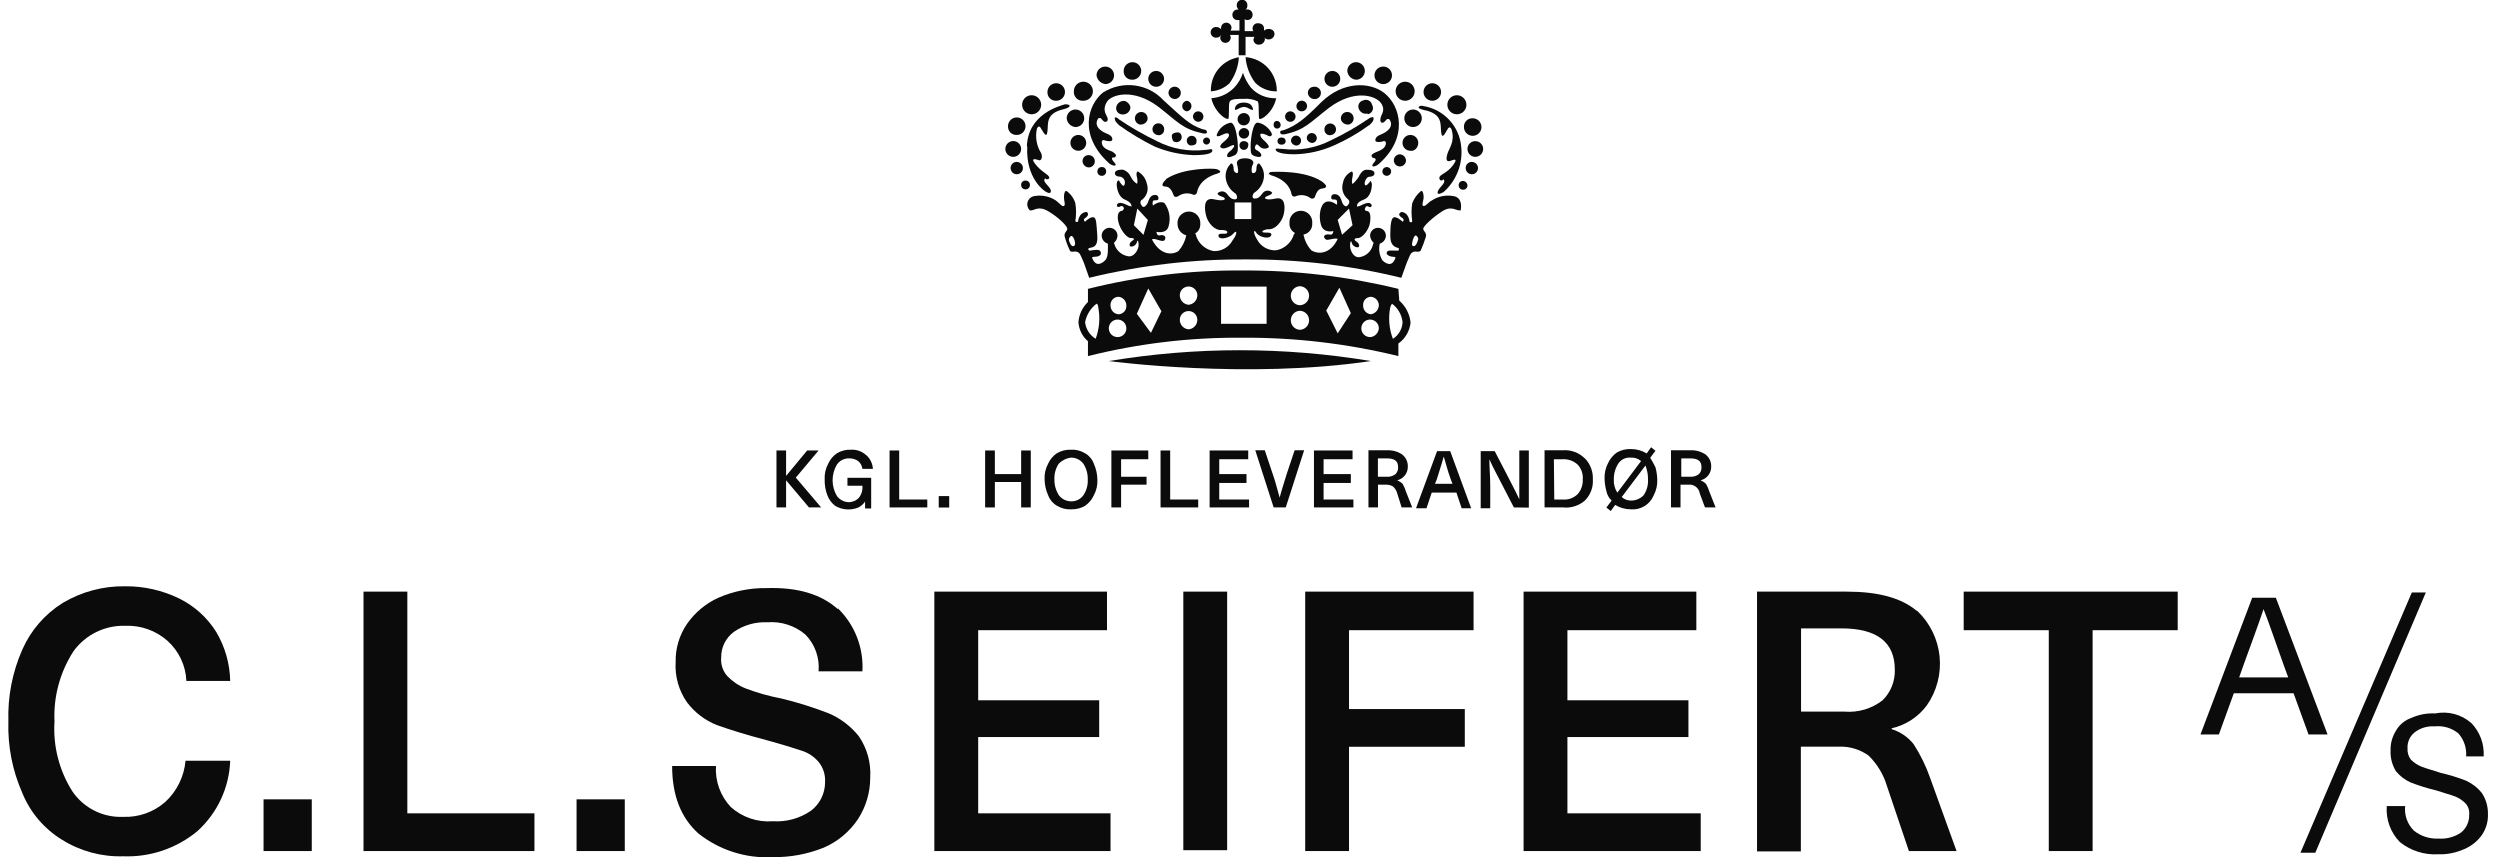 <svg width="245" height="84" viewBox="0 0 245 84" fill="none" xmlns="http://www.w3.org/2000/svg">
<g clip-path="url(#clip0_4_63215)">
<path d="M17.574 58.66C19.059 59.392 20.31 60.523 21.187 61.927C22.053 63.383 22.526 65.039 22.56 66.733H18.265C18.234 65.984 18.053 65.248 17.732 64.57C17.411 63.892 16.957 63.285 16.397 62.785C15.263 61.789 13.788 61.267 12.279 61.329C11.295 61.297 10.319 61.507 9.435 61.94C8.551 62.373 7.787 63.016 7.209 63.812C5.883 65.854 5.23 68.259 5.341 70.691C5.184 73.108 5.799 75.514 7.097 77.56C7.646 78.364 8.391 79.015 9.262 79.451C10.133 79.888 11.101 80.094 12.074 80.052C13.587 80.111 15.064 79.586 16.201 78.587C17.339 77.535 18.045 76.098 18.181 74.555H22.56C22.512 75.853 22.205 77.13 21.659 78.309C21.112 79.488 20.336 80.547 19.376 81.424C17.335 83.131 14.733 84.019 12.074 83.916C9.951 83.981 7.858 83.413 6.06 82.283C4.32 81.214 2.965 79.619 2.194 77.728C1.214 75.515 0.745 73.11 0.822 70.691C0.744 68.269 1.214 65.86 2.194 63.644C3.025 61.765 4.401 60.178 6.144 59.089C7.989 57.989 10.103 57.423 12.251 57.456C14.095 57.437 15.918 57.849 17.574 58.66Z" fill="#0A0B0A"/>
<path d="M30.553 78.335H25.828V83.403H30.553V78.335Z" fill="#0A0B0A"/>
<path d="M52.376 79.707V83.403H35.624V57.979H39.919V79.707H52.376Z" fill="#0A0B0A"/>
<path d="M61.228 78.335H56.503V83.403H61.228V78.335Z" fill="#0A0B0A"/>
<path d="M82.107 59.612C82.928 60.41 83.568 61.374 83.983 62.44C84.399 63.506 84.581 64.648 84.516 65.791H80.221C80.278 65.133 80.192 64.471 79.97 63.849C79.748 63.227 79.394 62.661 78.932 62.188C77.895 61.309 76.552 60.876 75.197 60.984C74.035 60.929 72.887 61.257 71.929 61.917C71.538 62.202 71.221 62.576 71.003 63.008C70.785 63.439 70.674 63.917 70.678 64.4C70.643 64.736 70.679 65.076 70.783 65.398C70.888 65.719 71.058 66.015 71.285 66.267C71.792 66.793 72.406 67.204 73.087 67.471C74.217 67.899 75.382 68.227 76.57 68.451C78.157 68.834 79.717 69.324 81.239 69.916C82.381 70.409 83.385 71.175 84.162 72.147C84.976 73.331 85.371 74.754 85.282 76.188C85.287 77.635 84.872 79.052 84.087 80.267C83.263 81.503 82.099 82.476 80.734 83.067C79.15 83.704 77.456 84.021 75.748 84C73.113 84.144 70.516 83.321 68.446 81.685C66.728 80.136 65.869 77.952 65.869 75.068H70.164C70.117 75.805 70.224 76.543 70.476 77.237C70.728 77.931 71.121 78.565 71.63 79.1C72.188 79.596 72.84 79.975 73.548 80.212C74.255 80.449 75.004 80.541 75.748 80.481C77.075 80.568 78.391 80.203 79.483 79.445C79.913 79.117 80.261 78.693 80.5 78.207C80.738 77.721 80.86 77.186 80.856 76.645C80.899 75.93 80.673 75.224 80.221 74.667C79.77 74.134 79.173 73.744 78.503 73.547C77.728 73.295 76.635 72.949 75.067 72.52C73.087 72.007 71.453 71.484 70.248 71.055C69.087 70.594 68.076 69.822 67.325 68.824C66.518 67.672 66.126 66.28 66.214 64.876C66.186 63.546 66.574 62.241 67.325 61.143C68.106 60.019 69.178 59.129 70.426 58.567C71.917 57.926 73.527 57.608 75.15 57.633C78.157 57.54 80.476 58.228 82.107 59.696" fill="#0A0B0A"/>
<path d="M95.862 61.759V68.628H107.721V72.231H95.862V79.707H108.832V83.403H91.566V57.979H108.486V61.759H95.862Z" fill="#0A0B0A"/>
<path d="M120.261 57.979H115.966V83.319H120.261V57.979Z" fill="#0A0B0A"/>
<path d="M132.204 61.759V69.487H143.55V73.183H132.204V83.403H127.909V57.979H144.409V61.759H132.204Z" fill="#0A0B0A"/>
<path d="M153.607 61.759V68.628H165.466V72.231H153.607V79.707H166.67V83.403H149.311V57.979H166.241V61.759H153.607Z" fill="#0A0B0A"/>
<path d="M176.55 69.739H180.761C182.101 69.849 183.434 69.453 184.496 68.628C184.892 68.237 185.203 67.768 185.408 67.251C185.614 66.733 185.71 66.179 185.691 65.623C185.691 62.953 183.973 61.581 180.453 61.581H176.503V69.739H176.55ZM187.886 59.864C189.13 61.041 189.908 62.626 190.08 64.329C190.251 66.032 189.804 67.74 188.819 69.141C187.976 70.27 186.758 71.061 185.383 71.372V71.456C186.23 71.718 186.979 72.228 187.531 72.921C188.209 73.968 188.757 75.094 189.165 76.272L191.742 83.403H187.073L184.926 77.047C184.59 75.906 183.966 74.871 183.114 74.041C182.272 73.439 181.254 73.134 180.219 73.173H176.484V83.44H172.189V57.979H180.948C184.048 57.979 186.279 58.576 187.82 59.845" fill="#0A0B0A"/>
<path d="M205.076 61.759V83.403H200.781V61.759H192.442V57.979H213.415V61.759H205.076Z" fill="#0A0B0A"/>
<path d="M223.808 65.193C223.033 63.047 222.435 61.236 221.828 59.696C221.315 61.236 220.633 63.047 219.858 65.193L219.438 66.388H224.247L223.808 65.193ZM218.915 67.937L217.449 71.979H215.647L220.717 58.576H223.033L228.103 71.979H226.236L224.77 67.937H218.915Z" fill="#0A0B0A"/>
<path d="M236.358 58.063H237.731L226.899 83.571H225.442L236.358 58.063Z" fill="#0A0B0A"/>
<path d="M242.194 70.859C242.61 71.291 242.931 71.804 243.139 72.366C243.346 72.928 243.434 73.527 243.399 74.125H241.681C241.711 73.717 241.659 73.306 241.528 72.918C241.396 72.53 241.188 72.172 240.915 71.867C240.593 71.606 240.223 71.411 239.825 71.294C239.428 71.177 239.011 71.14 238.599 71.185C237.888 71.131 237.182 71.344 236.619 71.783C236.392 71.969 236.211 72.206 236.093 72.476C235.974 72.745 235.921 73.038 235.938 73.332C235.907 73.734 236.027 74.133 236.274 74.452C236.571 74.745 236.924 74.977 237.31 75.133C237.74 75.311 238.431 75.479 239.178 75.74C240.027 75.932 240.861 76.188 241.671 76.505C242.275 76.78 242.806 77.192 243.221 77.709C243.623 78.321 243.831 79.04 243.819 79.772C243.847 80.506 243.637 81.229 243.221 81.835C242.789 82.444 242.193 82.92 241.503 83.207C240.695 83.575 239.813 83.751 238.926 83.72C237.576 83.795 236.246 83.37 235.191 82.525C234.737 82.063 234.388 81.509 234.166 80.9C233.944 80.292 233.854 79.643 233.902 78.997H235.704C235.658 79.437 235.712 79.882 235.86 80.299C236.009 80.716 236.249 81.094 236.563 81.405C237.244 81.95 238.102 82.226 238.973 82.18C239.764 82.241 240.553 82.026 241.204 81.573C241.455 81.364 241.654 81.101 241.789 80.803C241.923 80.506 241.988 80.182 241.979 79.856C242.003 79.657 241.984 79.455 241.925 79.264C241.865 79.073 241.766 78.896 241.634 78.745C241.345 78.444 240.995 78.209 240.607 78.055C240.177 77.887 239.486 77.709 238.739 77.457C237.892 77.255 237.059 76.997 236.246 76.683C235.679 76.428 235.18 76.045 234.789 75.563C234.417 74.941 234.238 74.223 234.276 73.5C234.265 72.841 234.443 72.194 234.789 71.633C235.128 71.027 235.681 70.568 236.339 70.345C237.066 70.021 237.86 69.874 238.655 69.916C239.274 69.791 239.914 69.811 240.524 69.972C241.135 70.134 241.7 70.434 242.175 70.849" fill="#0A0B0A"/>
<path d="M138.825 23.875C138.647 24.22 138.479 24.136 138.395 24.052C138.311 23.968 138.563 22.848 138.825 23.119C139.086 23.389 138.993 23.464 138.825 23.893V23.875ZM111.12 22.073L111.456 20.44L112.492 21.56L112.063 23.016L111.12 22.073ZM120.999 19.843H122.633V21.467H120.999V19.843ZM132.204 20.44L132.55 22.073L131.523 23.007L131.093 21.551L132.204 20.44ZM105.312 24.052C105.228 24.136 105.059 24.22 104.882 23.875C104.705 23.529 104.714 23.361 104.882 23.193C105.143 22.848 105.489 23.875 105.312 24.052ZM142.523 19.236C142.141 19.152 141.746 19.146 141.362 19.22C140.979 19.294 140.614 19.445 140.291 19.665C139.945 19.843 139.768 20.188 139.516 20.188C139.264 20.188 139.516 19.665 139.516 19.329C139.516 18.993 139.422 18.639 139.254 18.723C138.868 19.043 138.572 19.457 138.395 19.927C138.309 20.496 138.309 21.075 138.395 21.644C138.395 21.905 138.134 21.728 138.134 21.728C138.117 21.438 137.998 21.164 137.798 20.953C137.536 20.785 137.368 20.701 137.191 20.869C137.013 21.037 137.191 21.215 137.452 21.383C137.483 21.399 137.51 21.424 137.528 21.455C137.546 21.485 137.556 21.52 137.556 21.555C137.556 21.591 137.546 21.625 137.528 21.656C137.51 21.686 137.483 21.711 137.452 21.728C137.275 21.56 136.845 21.215 136.593 21.299C136.341 21.383 136.248 21.989 136.248 23.1C136.248 24.211 136.845 24.22 137.023 24.304C137.2 24.388 137.023 24.565 137.023 24.565C136.332 24.565 135.986 24.481 135.902 24.733C135.818 24.985 136.248 25.163 136.509 25.163C136.771 25.163 136.761 25.256 136.761 25.256C136.416 26.283 135.734 25.769 135.473 25.508C135.178 25.017 135.087 24.431 135.22 23.875C135.389 23.825 135.538 23.724 135.645 23.584C135.753 23.445 135.813 23.276 135.818 23.1C135.818 22.895 135.736 22.698 135.591 22.552C135.446 22.407 135.249 22.325 135.043 22.325C134.837 22.325 134.64 22.407 134.495 22.552C134.35 22.698 134.268 22.895 134.268 23.1C134.293 23.365 134.417 23.611 134.614 23.791C134.614 23.875 134.529 23.959 134.529 24.052C134.449 24.348 134.285 24.614 134.056 24.818C133.827 25.021 133.544 25.154 133.241 25.2C132.634 25.293 132.307 24.519 132.307 24.089C132.307 23.66 132.4 23.483 132.485 23.828C132.569 24.173 133.082 24.341 133.175 24.173C133.269 24.005 133.082 23.744 132.914 23.66C132.746 23.576 132.597 23.333 133.063 23.333C133.53 23.333 134.184 22.475 134.268 21.784C134.352 21.093 134.268 20.673 133.923 20.673C133.754 20.673 133.754 20.496 133.754 20.496C133.754 20.496 133.838 20.067 134.1 20.244C134.361 20.421 134.529 20.16 134.352 19.983C134.175 19.805 133.838 19.899 133.493 20.067C133.337 20.162 133.161 20.223 132.979 20.244C132.979 20.067 132.979 19.815 133.67 19.553C134.361 19.292 134.445 18.349 134.445 18.097C134.445 17.845 134.268 17.668 134.268 17.752C134.268 17.836 133.838 18.349 133.754 18.097C133.67 17.845 133.923 17.323 134.184 17.323C134.445 17.323 134.698 17.239 134.698 16.977C134.698 16.716 134.352 16.632 133.923 16.632C133.493 16.632 133.241 17.145 133.157 17.323C133.073 17.5 132.634 18.013 132.55 18.013C132.466 18.013 132.466 17.668 132.55 17.323C132.634 16.977 132.55 16.809 132.466 16.809C132.243 16.91 132.048 17.065 131.899 17.258C131.749 17.452 131.649 17.679 131.607 17.92C131.523 18.192 131.519 18.483 131.595 18.757C131.671 19.032 131.824 19.279 132.036 19.469C132.382 19.731 132.204 19.983 132.036 20.16C131.868 20.337 131.607 20.067 131.523 19.815C131.439 19.563 131.345 19.124 130.916 19.04C130.486 18.956 130.402 19.301 130.486 19.469C130.57 19.637 130.916 19.469 131 19.637C131.051 19.776 131.051 19.928 131 20.067C131 20.067 130.402 19.553 129.889 19.815C129.375 20.076 129.198 21.187 129.459 22.045C129.721 22.904 130.664 22.643 130.664 22.643C130.664 22.643 130.664 23.072 130.318 22.988C129.973 22.904 129.627 23.072 129.805 23.333C129.982 23.595 130.141 23.501 130.57 23.417C131 23.333 131.093 23.417 131.093 23.417C130.402 24.883 129.226 24.967 128.516 24.537C128.121 24.101 127.853 23.566 127.741 22.988C127.996 22.942 128.226 22.803 128.385 22.598C128.544 22.393 128.62 22.136 128.6 21.877C128.614 21.722 128.596 21.566 128.546 21.418C128.497 21.271 128.417 21.135 128.312 21.02C128.207 20.905 128.079 20.813 127.936 20.75C127.794 20.688 127.64 20.655 127.484 20.655C127.328 20.655 127.174 20.688 127.032 20.75C126.889 20.813 126.761 20.905 126.656 21.02C126.551 21.135 126.472 21.271 126.422 21.418C126.372 21.566 126.354 21.722 126.368 21.877C126.355 22.066 126.396 22.254 126.487 22.42C126.578 22.585 126.715 22.721 126.882 22.811C126.882 22.895 126.882 22.895 126.798 22.979C126.68 23.37 126.456 23.722 126.151 23.995C125.847 24.269 125.473 24.453 125.07 24.528C124.693 24.551 124.316 24.465 123.986 24.282C123.655 24.098 123.383 23.824 123.203 23.492C122.773 22.811 122.857 22.381 123.119 22.811C123.38 23.24 124.407 23.492 124.575 23.063C124.743 22.633 123.8 22.895 123.716 22.727C123.632 22.559 124.23 22.465 124.23 22.465C125.005 22.549 125.612 21.691 125.78 21.093C125.948 20.496 126.041 19.227 125.005 19.46C123.968 19.693 123.716 19.376 124.23 19.199C124.743 19.021 124.659 18.863 124.659 18.863C124.597 18.799 124.52 18.75 124.436 18.719C124.352 18.688 124.262 18.676 124.173 18.684C124.083 18.692 123.997 18.72 123.92 18.765C123.842 18.811 123.776 18.873 123.726 18.947C123.474 19.292 123.296 19.46 122.951 19.46C122.605 19.46 122.783 18.947 122.951 18.863C123.377 18.582 123.684 18.153 123.81 17.659C123.884 17.392 123.892 17.112 123.834 16.842C123.775 16.572 123.651 16.321 123.474 16.109C123.296 15.848 123.128 16.193 123.128 16.539C123.128 16.884 122.951 16.968 122.783 16.968C122.614 16.968 122.614 16.371 122.783 16.109C122.951 15.848 122.699 15.512 122.008 15.512C121.317 15.512 121.148 15.848 121.232 16.109C121.317 16.371 121.41 16.968 121.232 16.968C121.132 16.954 121.04 16.901 120.977 16.821C120.915 16.741 120.886 16.64 120.896 16.539C120.896 16.193 120.719 15.848 120.551 16.109C120.354 16.325 120.217 16.588 120.151 16.872C120.086 17.157 120.095 17.453 120.177 17.733C120.307 18.226 120.612 18.655 121.036 18.937C121.204 19.021 121.382 19.535 121.036 19.535C120.691 19.535 120.523 19.367 120.261 19.021C120.211 18.947 120.145 18.885 120.067 18.84C119.99 18.795 119.904 18.767 119.814 18.759C119.725 18.751 119.635 18.763 119.551 18.794C119.467 18.824 119.39 18.873 119.328 18.937C119.328 18.937 119.244 19.105 119.757 19.273C120.271 19.441 120.103 19.796 118.982 19.535C117.862 19.273 118.048 20.561 118.207 21.168C118.366 21.775 118.982 22.624 119.757 22.54C119.757 22.54 120.355 22.54 120.271 22.801C120.187 23.063 119.337 22.708 119.412 23.137C119.486 23.567 120.532 23.315 120.878 22.885C121.223 22.456 121.307 22.885 120.784 23.567C120.605 23.9 120.333 24.174 120.002 24.358C119.671 24.542 119.295 24.627 118.917 24.603C118.516 24.527 118.143 24.342 117.84 24.069C117.537 23.796 117.315 23.444 117.199 23.053C117.199 22.969 117.199 22.969 117.115 22.885C117.28 22.794 117.415 22.658 117.506 22.493C117.597 22.328 117.639 22.14 117.628 21.952C117.642 21.797 117.624 21.641 117.574 21.493C117.525 21.346 117.445 21.21 117.34 21.095C117.235 20.98 117.107 20.888 116.965 20.825C116.822 20.762 116.668 20.73 116.512 20.73C116.356 20.73 116.202 20.762 116.06 20.825C115.917 20.888 115.79 20.98 115.685 21.095C115.58 21.21 115.5 21.346 115.45 21.493C115.4 21.641 115.382 21.797 115.396 21.952C115.4 22.205 115.485 22.451 115.64 22.651C115.795 22.851 116.011 22.996 116.255 23.063C116.14 23.639 115.872 24.174 115.48 24.612C114.789 25.041 113.678 24.957 112.903 23.492C112.903 23.492 112.903 23.324 113.417 23.492C113.93 23.66 114.108 23.669 114.192 23.408C114.276 23.147 114.014 22.979 113.678 23.063C113.342 23.147 113.333 22.717 113.333 22.717C113.333 22.717 114.36 22.979 114.537 22.12C114.639 21.74 114.653 21.342 114.579 20.955C114.504 20.569 114.343 20.204 114.108 19.889C113.585 19.628 112.987 20.141 112.987 20.141C112.941 20.002 112.941 19.851 112.987 19.712C113.071 19.544 113.417 19.712 113.501 19.544C113.585 19.376 113.501 19.031 113.071 19.115C112.642 19.199 112.558 19.712 112.474 19.889C112.39 20.067 112.128 20.403 111.96 20.235C111.792 20.067 111.615 19.712 111.96 19.544C112.182 19.361 112.343 19.114 112.42 18.837C112.496 18.56 112.486 18.266 112.39 17.995C112.336 17.742 112.228 17.505 112.073 17.298C111.918 17.092 111.721 16.922 111.493 16.8C111.409 16.8 111.325 17.052 111.409 17.313C111.493 17.575 111.493 18.004 111.409 18.004C111.148 17.836 110.94 17.596 110.812 17.313C110.74 17.149 110.634 17.002 110.5 16.882C110.366 16.763 110.208 16.674 110.036 16.623C109.607 16.623 109.261 16.707 109.261 16.968C109.261 17.229 109.523 17.313 109.775 17.313C109.858 17.329 109.936 17.364 110.004 17.413C110.073 17.463 110.129 17.527 110.17 17.601C110.211 17.674 110.235 17.756 110.241 17.84C110.247 17.925 110.235 18.009 110.205 18.088C110.121 18.433 109.775 17.911 109.691 17.743C109.607 17.575 109.439 17.743 109.439 18.088C109.439 18.433 109.607 19.292 110.205 19.544C110.802 19.796 110.896 20.057 110.896 20.235C110.714 20.212 110.539 20.152 110.382 20.057C110.036 19.889 109.691 19.805 109.523 19.973C109.355 20.141 109.523 20.403 109.775 20.235C110.027 20.067 110.205 20.403 110.121 20.487C110.036 20.571 110.121 20.58 109.952 20.664C109.607 20.664 109.439 21.093 109.607 21.775C109.775 22.456 110.382 23.324 110.812 23.324C111.241 23.324 111.157 23.492 110.98 23.585C110.802 23.679 110.634 23.921 110.727 24.099C110.821 24.276 111.325 24.099 111.409 23.753C111.493 23.408 111.587 23.669 111.587 24.015C111.587 24.36 111.241 25.125 110.653 25.125C110.343 25.093 110.048 24.975 109.801 24.786C109.554 24.596 109.364 24.343 109.252 24.052C109.252 23.959 109.168 23.875 109.168 23.791C109.272 23.707 109.356 23.602 109.416 23.483C109.475 23.364 109.509 23.233 109.514 23.1C109.514 22.895 109.432 22.698 109.287 22.552C109.141 22.407 108.944 22.325 108.739 22.325C108.533 22.325 108.336 22.407 108.19 22.552C108.045 22.698 107.963 22.895 107.963 23.1C107.969 23.277 108.031 23.447 108.14 23.587C108.249 23.726 108.4 23.827 108.57 23.875C108.57 24.22 108.654 25.163 108.309 25.508C107.963 25.853 107.375 26.199 107.02 25.256C107.02 25.256 107.02 25.163 107.282 25.163C107.543 25.163 107.963 25.079 107.879 24.733C107.795 24.388 107.45 24.481 106.759 24.565C106.759 24.565 106.507 24.388 106.759 24.304C107.011 24.22 107.618 24.304 107.534 23.1C107.45 21.896 107.45 21.383 107.188 21.299C106.927 21.215 106.507 21.56 106.329 21.728C106.298 21.711 106.272 21.686 106.254 21.656C106.236 21.625 106.226 21.591 106.226 21.555C106.226 21.52 106.236 21.485 106.254 21.455C106.272 21.424 106.298 21.399 106.329 21.383C106.591 21.215 106.675 21.047 106.591 20.869C106.507 20.692 106.245 20.785 105.993 20.953C105.788 21.161 105.665 21.436 105.648 21.728C105.648 21.728 105.386 21.812 105.386 21.644C105.476 21.075 105.476 20.496 105.386 19.927C105.243 19.44 104.941 19.016 104.527 18.723C104.359 18.639 104.266 18.984 104.266 19.329C104.266 19.675 104.443 20.095 104.266 20.188C104.088 20.281 103.836 19.927 103.5 19.665C103.175 19.446 102.809 19.294 102.424 19.221C102.038 19.147 101.642 19.152 101.259 19.236C101.121 19.277 100.996 19.353 100.896 19.457C100.797 19.561 100.727 19.69 100.692 19.83C100.658 19.97 100.662 20.116 100.702 20.254C100.743 20.393 100.819 20.518 100.923 20.617C101.352 20.701 101.688 20.095 102.725 20.701C103.761 21.308 104.593 22.157 104.593 22.419C104.593 22.68 104.247 22.764 104.34 23.193C104.469 23.665 104.641 24.125 104.854 24.565C104.938 24.733 105.199 24.649 105.368 24.649C105.479 24.645 105.589 24.676 105.681 24.738C105.773 24.8 105.843 24.89 105.881 24.995C105.881 24.995 106.059 25.34 106.227 25.769L106.74 27.225C111.745 25.999 116.882 25.394 122.036 25.424C127.189 25.393 132.326 25.998 137.331 27.225L137.854 25.769C138.022 25.34 138.19 24.995 138.19 24.995C138.23 24.89 138.303 24.8 138.396 24.739C138.49 24.677 138.601 24.646 138.713 24.649C138.881 24.649 139.049 24.733 139.226 24.565C139.424 24.118 139.595 23.66 139.74 23.193C139.824 22.764 139.478 22.671 139.478 22.419C139.478 22.167 140.412 21.299 141.346 20.701C142.28 20.104 142.719 20.701 143.148 20.617C143.148 20.524 143.41 19.497 142.551 19.236" fill="#0A0B0A"/>
<path d="M100.671 14.345C100.503 17.519 102.389 18.723 102.389 18.723C102.389 18.723 102.986 19.152 102.986 18.723C102.986 18.293 102.127 17.864 102.389 17.519C102.389 17.519 102.473 17.435 102.473 17.519C102.473 17.603 102.902 17.612 102.818 17.351C102.734 17.089 102.043 16.837 101.446 16.063C100.848 15.288 101.791 15.717 101.875 15.717C101.959 15.717 102.221 15.549 102.043 15.027C101.818 14.675 101.663 14.282 101.59 13.87C101.516 13.458 101.524 13.036 101.614 12.628C101.614 12.628 101.791 12.115 102.043 12.628C102.221 12.88 102.557 13.655 102.65 12.88C102.744 12.105 102.473 11.163 104.107 10.733C104.107 10.733 104.966 10.565 104.798 10.304C104.798 10.304 104.705 10.22 104.368 10.22C103.846 10.388 100.755 11.153 100.633 14.345" fill="#0A0B0A"/>
<path d="M101.1 11.2C101.284 11.2 101.465 11.145 101.618 11.043C101.772 10.94 101.891 10.794 101.962 10.624C102.033 10.453 102.051 10.266 102.015 10.085C101.979 9.903 101.89 9.737 101.76 9.607C101.629 9.476 101.463 9.387 101.282 9.351C101.101 9.315 100.913 9.334 100.743 9.404C100.572 9.475 100.426 9.595 100.324 9.748C100.221 9.902 100.166 10.082 100.166 10.267C100.166 10.514 100.265 10.752 100.44 10.927C100.615 11.102 100.852 11.2 101.1 11.2Z" fill="#0A0B0A"/>
<path d="M106.17 9.875C106.355 9.875 106.535 9.82 106.689 9.717C106.842 9.615 106.962 9.469 107.032 9.299C107.103 9.128 107.122 8.94 107.086 8.759C107.05 8.578 106.961 8.412 106.83 8.281C106.7 8.151 106.533 8.062 106.352 8.026C106.171 7.99 105.984 8.008 105.813 8.079C105.642 8.15 105.497 8.269 105.394 8.423C105.292 8.576 105.237 8.757 105.237 8.941C105.225 9.067 105.242 9.193 105.284 9.312C105.327 9.43 105.396 9.538 105.485 9.627C105.574 9.716 105.681 9.784 105.8 9.827C105.918 9.87 106.045 9.886 106.17 9.875Z" fill="#0A0B0A"/>
<path d="M103.509 9.875C103.679 9.875 103.845 9.824 103.986 9.73C104.127 9.636 104.237 9.501 104.302 9.344C104.367 9.188 104.384 9.015 104.351 8.848C104.318 8.682 104.236 8.529 104.116 8.409C103.996 8.289 103.843 8.207 103.676 8.174C103.51 8.141 103.337 8.158 103.18 8.223C103.023 8.288 102.889 8.398 102.795 8.539C102.701 8.68 102.65 8.846 102.65 9.016C102.643 9.13 102.661 9.245 102.702 9.352C102.743 9.46 102.806 9.557 102.887 9.638C102.968 9.719 103.065 9.782 103.172 9.823C103.28 9.864 103.394 9.881 103.509 9.875Z" fill="#0A0B0A"/>
<path d="M108.318 8.241C108.488 8.241 108.654 8.191 108.795 8.097C108.936 8.002 109.046 7.868 109.111 7.711C109.176 7.554 109.193 7.382 109.16 7.215C109.127 7.049 109.045 6.896 108.925 6.775C108.805 6.655 108.652 6.574 108.485 6.54C108.319 6.507 108.146 6.524 107.989 6.589C107.832 6.654 107.698 6.764 107.604 6.906C107.51 7.047 107.459 7.213 107.459 7.383C107.488 7.6 107.588 7.802 107.743 7.957C107.898 8.113 108.1 8.212 108.318 8.241Z" fill="#0A0B0A"/>
<path d="M105.395 12.451C105.565 12.451 105.731 12.4 105.872 12.306C106.013 12.212 106.123 12.078 106.188 11.921C106.253 11.764 106.27 11.591 106.237 11.425C106.204 11.258 106.122 11.105 106.002 10.985C105.882 10.865 105.729 10.783 105.563 10.75C105.396 10.717 105.223 10.734 105.067 10.799C104.91 10.864 104.776 10.974 104.681 11.115C104.587 11.256 104.536 11.422 104.536 11.592C104.554 11.814 104.65 12.023 104.807 12.18C104.965 12.338 105.173 12.434 105.395 12.451Z" fill="#0A0B0A"/>
<path d="M99.643 13.225C99.813 13.225 99.979 13.175 100.12 13.081C100.261 12.986 100.371 12.852 100.436 12.695C100.501 12.538 100.518 12.366 100.485 12.199C100.452 12.033 100.37 11.88 100.25 11.76C100.13 11.639 99.977 11.558 99.811 11.525C99.644 11.491 99.471 11.508 99.314 11.573C99.158 11.638 99.023 11.748 98.929 11.89C98.835 12.031 98.784 12.197 98.784 12.367C98.778 12.481 98.795 12.596 98.836 12.703C98.877 12.81 98.94 12.908 99.021 12.989C99.102 13.07 99.199 13.133 99.307 13.174C99.414 13.215 99.529 13.232 99.643 13.225Z" fill="#0A0B0A"/>
<path d="M110.979 7.812C111.149 7.812 111.315 7.762 111.456 7.667C111.597 7.573 111.707 7.439 111.772 7.282C111.837 7.125 111.854 6.952 111.821 6.786C111.788 6.619 111.706 6.466 111.586 6.346C111.466 6.226 111.313 6.144 111.147 6.111C110.98 6.078 110.807 6.095 110.651 6.16C110.494 6.225 110.36 6.335 110.265 6.476C110.171 6.618 110.121 6.784 110.121 6.953C110.114 7.068 110.131 7.183 110.172 7.29C110.213 7.397 110.276 7.495 110.357 7.576C110.438 7.657 110.535 7.72 110.643 7.761C110.75 7.801 110.865 7.819 110.979 7.812Z" fill="#0A0B0A"/>
<path d="M100.072 14.597C100.072 14.392 99.991 14.195 99.845 14.05C99.7 13.904 99.503 13.823 99.298 13.823C99.092 13.823 98.895 13.904 98.75 14.05C98.605 14.195 98.523 14.392 98.523 14.597C98.523 14.803 98.605 15 98.75 15.145C98.895 15.29 99.092 15.372 99.298 15.372C99.503 15.372 99.7 15.29 99.845 15.145C99.991 15 100.072 14.803 100.072 14.597Z" fill="#0A0B0A"/>
<path d="M105.657 13.225C105.504 13.229 105.356 13.278 105.232 13.365C105.107 13.452 105.01 13.574 104.954 13.716C104.899 13.858 104.886 14.013 104.918 14.162C104.95 14.311 105.025 14.448 105.134 14.554C105.243 14.661 105.381 14.732 105.531 14.761C105.681 14.789 105.835 14.773 105.976 14.714C106.116 14.655 106.236 14.555 106.321 14.428C106.405 14.301 106.45 14.152 106.45 14C106.45 13.795 106.368 13.598 106.223 13.452C106.078 13.307 105.881 13.225 105.675 13.225" fill="#0A0B0A"/>
<path d="M99.643 15.867C99.563 15.866 99.484 15.88 99.41 15.91C99.335 15.94 99.268 15.985 99.211 16.042C99.155 16.098 99.11 16.166 99.08 16.24C99.05 16.314 99.035 16.393 99.037 16.473C99.037 16.593 99.072 16.711 99.139 16.811C99.206 16.91 99.3 16.988 99.411 17.034C99.522 17.08 99.644 17.092 99.762 17.068C99.879 17.045 99.987 16.987 100.072 16.902C100.157 16.818 100.215 16.709 100.238 16.592C100.262 16.474 100.25 16.352 100.204 16.241C100.158 16.13 100.08 16.036 99.98 15.969C99.88 15.902 99.763 15.867 99.643 15.867Z" fill="#0A0B0A"/>
<path d="M106.684 16.408C106.764 16.409 106.843 16.394 106.918 16.364C106.992 16.334 107.059 16.29 107.116 16.233C107.172 16.177 107.217 16.109 107.247 16.035C107.277 15.961 107.292 15.881 107.291 15.801C107.292 15.722 107.277 15.643 107.247 15.569C107.217 15.495 107.172 15.428 107.115 15.373C107.058 15.317 106.991 15.273 106.917 15.244C106.843 15.215 106.763 15.201 106.684 15.204C106.605 15.201 106.526 15.215 106.452 15.244C106.379 15.273 106.312 15.317 106.256 15.373C106.2 15.429 106.156 15.496 106.127 15.57C106.098 15.643 106.084 15.722 106.087 15.801C106.095 15.958 106.161 16.106 106.271 16.217C106.381 16.329 106.528 16.397 106.684 16.408Z" fill="#0A0B0A"/>
<path d="M100.932 18.125C100.934 18.068 100.925 18.011 100.904 17.958C100.884 17.904 100.852 17.856 100.812 17.816C100.771 17.775 100.723 17.744 100.67 17.723C100.616 17.703 100.559 17.693 100.502 17.696C100.445 17.692 100.387 17.7 100.333 17.72C100.279 17.74 100.23 17.772 100.19 17.812C100.149 17.853 100.117 17.902 100.097 17.956C100.077 18.01 100.069 18.068 100.073 18.125C100.07 18.182 100.08 18.239 100.1 18.293C100.121 18.346 100.152 18.394 100.193 18.435C100.233 18.475 100.282 18.507 100.335 18.527C100.388 18.548 100.445 18.557 100.502 18.555C100.559 18.557 100.616 18.548 100.67 18.527C100.723 18.507 100.771 18.475 100.812 18.435C100.852 18.394 100.884 18.346 100.904 18.293C100.925 18.239 100.934 18.182 100.932 18.125Z" fill="#0A0B0A"/>
<path d="M107.543 16.8C107.541 16.857 107.55 16.914 107.571 16.967C107.591 17.021 107.623 17.069 107.663 17.11C107.704 17.15 107.752 17.181 107.805 17.202C107.859 17.223 107.916 17.232 107.973 17.229C108.03 17.232 108.087 17.223 108.14 17.202C108.193 17.181 108.242 17.15 108.282 17.11C108.323 17.069 108.354 17.021 108.375 16.967C108.395 16.914 108.405 16.857 108.402 16.8C108.406 16.743 108.398 16.685 108.378 16.631C108.358 16.577 108.326 16.528 108.285 16.487C108.245 16.446 108.196 16.415 108.142 16.395C108.088 16.375 108.03 16.366 107.973 16.371C107.916 16.368 107.859 16.377 107.805 16.398C107.752 16.419 107.704 16.45 107.663 16.491C107.623 16.531 107.591 16.579 107.571 16.633C107.55 16.686 107.541 16.743 107.543 16.8Z" fill="#0A0B0A"/>
<path d="M108.15 9.016C106.516 10.304 105.741 13.309 108.664 15.979C108.804 16.114 108.984 16.203 109.177 16.231C109.439 16.231 109.345 16.063 109.177 15.886C109.009 15.708 108.916 15.55 109.009 15.456C109.103 15.363 109.261 15.55 109.345 15.288C109.439 15.204 109.261 15.027 109.009 14.859C108.58 14.691 107.973 14.514 107.973 13.925C107.969 13.893 107.974 13.86 107.987 13.83C108.001 13.801 108.022 13.775 108.049 13.757C108.076 13.739 108.108 13.728 108.141 13.726C108.173 13.725 108.206 13.732 108.234 13.748C108.486 13.841 109.009 13.925 109.009 13.664C109.009 13.403 108.832 13.235 108.402 13.067C107.973 12.899 107.114 12.376 107.627 11.601C107.627 11.601 107.805 11.518 107.889 11.601C107.973 11.685 108.15 11.947 108.318 11.947C108.486 11.947 108.664 11.779 108.486 11.434C108.309 11.088 108.057 10.659 108.486 9.968C108.916 9.277 111.064 8.596 113.557 10.491C115.424 11.947 115.882 12.637 117.852 13.067C117.852 13.067 118.282 13.151 118.282 12.983C118.282 12.637 117.946 12.722 117.768 12.637C116.564 12.208 115.966 11.601 114.033 9.837C113.292 9.035 112.292 8.518 111.209 8.377C110.125 8.235 109.026 8.478 108.104 9.063" fill="#0A0B0A"/>
<path d="M120.606 14.775C120.177 15.027 120.093 15.549 120.606 15.372C121.12 15.195 121.204 15.12 121.297 14.775C121.381 14 121.12 12.021 120.606 12.021C120.291 12.082 119.998 12.226 119.757 12.438C119.516 12.649 119.336 12.921 119.234 13.225C119.234 13.403 119.402 13.403 119.748 13.225C120.093 13.048 120.438 12.973 120.438 13.225C120.438 13.225 120.522 13.403 120.009 13.832C119.664 14.084 119.402 14.429 119.748 14.513C119.916 14.597 120.177 14.513 120.522 14.345C120.868 14.177 120.952 14.168 120.952 14.345C120.858 14.504 120.741 14.649 120.606 14.775Z" fill="#0A0B0A"/>
<path d="M121.895 13.832C121.838 13.828 121.78 13.836 121.726 13.856C121.672 13.876 121.623 13.908 121.582 13.949C121.542 13.989 121.51 14.038 121.49 14.092C121.47 14.146 121.462 14.204 121.466 14.261C121.466 14.318 121.477 14.374 121.499 14.426C121.52 14.478 121.552 14.525 121.592 14.565C121.632 14.605 121.679 14.636 121.731 14.658C121.783 14.68 121.839 14.691 121.895 14.691C121.952 14.691 122.007 14.68 122.06 14.658C122.112 14.636 122.159 14.605 122.199 14.565C122.239 14.525 122.27 14.478 122.292 14.426C122.313 14.374 122.325 14.318 122.325 14.261C122.409 14 122.157 13.832 121.895 13.832Z" fill="#0A0B0A"/>
<path d="M121.895 12.544C121.761 12.553 121.636 12.612 121.543 12.708C121.449 12.805 121.396 12.932 121.391 13.067C121.391 13.203 121.445 13.333 121.542 13.43C121.638 13.526 121.768 13.58 121.905 13.58C122.041 13.58 122.171 13.526 122.268 13.43C122.364 13.333 122.418 13.203 122.418 13.067C122.422 12.998 122.411 12.93 122.387 12.865C122.363 12.801 122.325 12.743 122.277 12.695C122.228 12.646 122.17 12.608 122.106 12.584C122.042 12.56 121.973 12.549 121.905 12.553" fill="#0A0B0A"/>
<path d="M121.895 11.079C121.775 11.077 121.657 11.111 121.556 11.176C121.455 11.242 121.375 11.336 121.328 11.447C121.281 11.557 121.267 11.68 121.29 11.798C121.312 11.916 121.369 12.025 121.454 12.111C121.538 12.197 121.646 12.255 121.764 12.28C121.882 12.304 122.004 12.292 122.116 12.247C122.227 12.201 122.322 12.123 122.39 12.023C122.457 11.923 122.492 11.806 122.492 11.685C122.495 11.606 122.481 11.527 122.452 11.452C122.423 11.378 122.38 11.311 122.324 11.254C122.268 11.197 122.201 11.153 122.127 11.122C122.054 11.092 121.975 11.077 121.895 11.079Z" fill="#0A0B0A"/>
<path d="M124.126 13.225C124.388 13.403 124.556 13.403 124.64 13.225C124.724 13.048 124.126 12.133 123.258 12.021C122.745 11.937 122.484 14 122.577 14.775C122.577 15.12 122.745 15.288 123.258 15.372C123.772 15.456 123.688 15.027 123.258 14.775C123.09 14.691 122.913 14.597 123.006 14.345C123.1 14.093 123.174 14.084 123.436 14.345C123.531 14.449 123.655 14.52 123.792 14.55C123.929 14.58 124.072 14.568 124.201 14.513C124.546 14.429 124.201 14.084 123.949 13.832C123.436 13.403 123.52 13.225 123.52 13.225C123.436 13.057 123.772 13.057 124.117 13.225" fill="#0A0B0A"/>
<path d="M125.126 8.932V8.848C125.117 8.021 124.796 7.228 124.229 6.627C123.662 6.025 122.889 5.659 122.064 5.6C122.134 6.502 122.458 7.366 122.997 8.092C123.276 8.377 123.61 8.6 123.98 8.748C124.35 8.896 124.747 8.965 125.145 8.951" fill="#0A0B0A"/>
<path d="M121.811 7.131C121.64 7.675 121.346 8.173 120.952 8.587C120.36 9.198 119.561 9.567 118.711 9.623C118.879 10.368 119.306 11.03 119.916 11.489C120.044 11.579 120.191 11.64 120.345 11.667C120.523 11.573 120.345 10.201 120.523 9.94C120.7 9.679 121.298 9.688 121.895 9.688C122.367 9.646 122.842 9.733 123.268 9.94C123.446 10.285 123.268 11.667 123.446 11.667C123.623 11.667 123.875 11.489 123.875 11.489C124.486 11.031 124.91 10.368 125.07 9.623C124.605 9.644 124.142 9.562 123.712 9.383C123.283 9.203 122.898 8.932 122.586 8.587C122.244 8.151 121.981 7.658 121.811 7.131Z" fill="#0A0B0A"/>
<path d="M121.466 5.6C120.682 5.713 119.966 6.107 119.451 6.707C118.936 7.308 118.656 8.075 118.665 8.867V8.951C119.34 8.91 119.98 8.636 120.476 8.176C121.032 7.427 121.356 6.531 121.41 5.6" fill="#0A0B0A"/>
<path d="M122.754 10.565C122.67 10.22 122.324 10.052 121.895 10.052C121.466 10.052 121.12 10.22 121.036 10.565C120.952 10.911 121.204 10.733 121.382 10.649C121.538 10.556 121.714 10.499 121.895 10.481C122.079 10.486 122.258 10.544 122.408 10.649C122.586 10.733 122.922 10.911 122.754 10.565Z" fill="#0A0B0A"/>
<path d="M113.304 8.503C113.458 8.503 113.607 8.457 113.735 8.372C113.862 8.287 113.961 8.166 114.02 8.024C114.079 7.883 114.094 7.727 114.064 7.577C114.034 7.427 113.96 7.289 113.852 7.18C113.744 7.072 113.606 6.998 113.455 6.968C113.305 6.938 113.149 6.954 113.008 7.012C112.866 7.071 112.745 7.17 112.66 7.298C112.575 7.425 112.53 7.575 112.53 7.728C112.53 7.933 112.611 8.131 112.757 8.276C112.902 8.421 113.099 8.503 113.304 8.503Z" fill="#0A0B0A"/>
<path d="M115.107 9.707C115.227 9.709 115.345 9.675 115.446 9.609C115.547 9.543 115.626 9.449 115.674 9.339C115.721 9.228 115.734 9.106 115.712 8.987C115.69 8.869 115.633 8.76 115.548 8.674C115.464 8.589 115.356 8.53 115.238 8.506C115.12 8.482 114.997 8.493 114.886 8.539C114.775 8.584 114.679 8.662 114.612 8.762C114.545 8.862 114.509 8.98 114.509 9.1C114.518 9.256 114.583 9.404 114.693 9.516C114.803 9.628 114.95 9.696 115.107 9.707Z" fill="#0A0B0A"/>
<path d="M109.868 11.2C110.039 11.241 110.219 11.22 110.376 11.142C110.533 11.063 110.657 10.932 110.727 10.771C110.895 10.425 110.633 10.089 110.297 9.912C110.127 9.871 109.947 9.892 109.79 9.97C109.633 10.049 109.509 10.18 109.439 10.341C109.399 10.425 109.378 10.517 109.379 10.609C109.379 10.702 109.401 10.793 109.443 10.876C109.484 10.959 109.544 11.031 109.618 11.088C109.692 11.144 109.777 11.182 109.868 11.2Z" fill="#0A0B0A"/>
<path d="M112.445 11.769C112.479 11.65 112.477 11.524 112.439 11.406C112.401 11.289 112.329 11.185 112.233 11.108C112.136 11.031 112.018 10.985 111.895 10.975C111.772 10.964 111.649 10.991 111.541 11.051C111.432 11.111 111.345 11.201 111.288 11.311C111.231 11.421 111.208 11.545 111.222 11.668C111.236 11.791 111.286 11.907 111.366 12.001C111.446 12.096 111.552 12.164 111.67 12.199C111.829 12.227 111.993 12.2 112.134 12.122C112.275 12.044 112.385 11.919 112.445 11.769Z" fill="#0A0B0A"/>
<path d="M114.079 12.796C114.106 12.684 114.099 12.567 114.059 12.46C114.019 12.352 113.948 12.259 113.855 12.192C113.762 12.124 113.651 12.087 113.536 12.083C113.422 12.079 113.308 12.109 113.211 12.169C113.114 12.23 113.036 12.318 112.989 12.423C112.942 12.527 112.927 12.644 112.946 12.757C112.965 12.87 113.017 12.975 113.096 13.058C113.175 13.142 113.277 13.2 113.389 13.225C113.462 13.249 113.54 13.257 113.617 13.247C113.694 13.238 113.768 13.212 113.834 13.171C113.899 13.13 113.955 13.075 113.998 13.011C114.04 12.946 114.068 12.873 114.079 12.796Z" fill="#0A0B0A"/>
<path d="M115.788 13.571C115.872 13.309 115.695 12.973 115.443 12.973C115.191 12.973 114.836 13.057 114.836 13.309C114.836 13.561 114.929 13.916 115.181 13.916C115.308 13.95 115.442 13.933 115.556 13.869C115.67 13.804 115.753 13.697 115.788 13.571Z" fill="#0A0B0A"/>
<path d="M117.254 13.916C117.278 13.823 117.275 13.726 117.243 13.635C117.212 13.545 117.155 13.465 117.079 13.407C117.003 13.349 116.911 13.315 116.815 13.309C116.72 13.303 116.625 13.325 116.542 13.373C116.459 13.421 116.392 13.492 116.349 13.578C116.307 13.664 116.291 13.761 116.303 13.856C116.316 13.95 116.356 14.04 116.419 14.112C116.482 14.184 116.564 14.236 116.657 14.261C116.993 14.261 117.254 14.168 117.254 13.916Z" fill="#0A0B0A"/>
<path d="M116.311 10.911C116.437 10.894 116.552 10.832 116.635 10.737C116.718 10.642 116.764 10.519 116.764 10.393C116.764 10.266 116.718 10.144 116.635 10.049C116.552 9.953 116.437 9.892 116.311 9.875C116.186 9.892 116.071 9.953 115.987 10.049C115.904 10.144 115.858 10.266 115.858 10.393C115.858 10.519 115.904 10.642 115.987 10.737C116.071 10.832 116.186 10.894 116.311 10.911Z" fill="#0A0B0A"/>
<path d="M117.422 11.937C117.524 11.937 117.623 11.907 117.708 11.851C117.792 11.794 117.858 11.714 117.897 11.62C117.936 11.527 117.946 11.423 117.926 11.324C117.906 11.224 117.857 11.133 117.785 11.061C117.714 10.989 117.622 10.94 117.523 10.921C117.423 10.901 117.32 10.911 117.226 10.95C117.132 10.989 117.052 11.054 116.996 11.139C116.939 11.223 116.909 11.322 116.909 11.424C116.918 11.557 116.975 11.683 117.069 11.777C117.164 11.872 117.289 11.928 117.422 11.937Z" fill="#0A0B0A"/>
<path d="M118.59 13.832C118.591 13.763 118.573 13.696 118.536 13.638C118.499 13.58 118.446 13.534 118.383 13.506C118.32 13.479 118.25 13.471 118.183 13.483C118.115 13.495 118.053 13.527 118.004 13.575C117.954 13.623 117.92 13.684 117.906 13.752C117.892 13.819 117.899 13.889 117.924 13.953C117.95 14.016 117.994 14.071 118.051 14.109C118.108 14.147 118.176 14.168 118.244 14.168C118.333 14.164 118.417 14.127 118.48 14.065C118.544 14.003 118.583 13.92 118.59 13.832Z" fill="#0A0B0A"/>
<path d="M109.252 11.592C109.252 11.853 109.336 11.937 109.682 12.283C110.771 13.06 111.92 13.749 113.118 14.345C114.343 14.866 115.653 15.156 116.984 15.204C118.795 15.204 118.851 14.859 118.795 14.691C118.739 14.523 118.534 14.691 118.104 14.691C116.479 14.883 114.833 14.584 113.379 13.832C112.084 13.208 110.835 12.491 109.644 11.685C109.299 11.34 109.215 11.592 109.215 11.592" fill="#0A0B0A"/>
<path d="M114.248 18.293C114.593 18.293 114.845 18.639 115.023 19.152C115.023 19.152 115.107 19.413 115.452 19.236C115.66 19.084 115.903 18.989 116.159 18.96C116.414 18.93 116.672 18.968 116.909 19.068C116.909 19.068 117.255 19.236 117.339 18.723C117.339 18.723 117.516 17.519 119.318 17.005C119.486 16.921 119.58 16.921 119.58 16.837C119.58 16.753 119.486 16.66 119.234 16.576C118.982 16.492 116.05 16.408 114.332 17.509C113.986 17.855 113.65 18.284 114.248 18.284" fill="#0A0B0A"/>
<path d="M139.768 10.827C141.402 11.256 141.141 12.199 141.234 12.973C141.327 13.748 141.664 12.973 141.832 12.712C142.093 12.199 142.261 12.712 142.261 12.712C142.607 13.916 142 14.513 141.832 15.12C141.664 15.727 141.832 15.801 142 15.801C142.168 15.801 143.036 15.288 142.429 16.147C141.822 17.005 141.057 17.08 141.057 17.435C141.057 17.789 141.402 17.696 141.402 17.612C141.402 17.528 141.486 17.612 141.486 17.612C141.748 17.948 140.973 18.377 140.889 18.807C140.804 19.236 141.486 18.807 141.486 18.807C142.097 18.264 142.571 17.584 142.87 16.824C143.168 16.063 143.283 15.243 143.204 14.429C143.126 13.434 142.716 12.494 142.038 11.761C141.36 11.028 140.455 10.544 139.469 10.388C139.133 10.304 139.04 10.481 139.04 10.481C138.872 10.649 139.731 10.827 139.731 10.827" fill="#0A0B0A"/>
<path d="M142.774 11.2C142.959 11.2 143.139 11.145 143.293 11.043C143.446 10.94 143.566 10.794 143.637 10.624C143.707 10.453 143.726 10.266 143.69 10.085C143.654 9.903 143.565 9.737 143.434 9.607C143.304 9.476 143.137 9.387 142.956 9.351C142.775 9.315 142.588 9.334 142.417 9.404C142.247 9.475 142.101 9.595 141.998 9.748C141.896 9.902 141.841 10.082 141.841 10.267C141.841 10.514 141.939 10.752 142.114 10.927C142.289 11.102 142.527 11.2 142.774 11.2Z" fill="#0A0B0A"/>
<path d="M137.704 9.875C137.888 9.875 138.069 9.82 138.222 9.717C138.376 9.615 138.496 9.469 138.566 9.299C138.637 9.128 138.655 8.94 138.619 8.759C138.583 8.578 138.494 8.412 138.364 8.281C138.233 8.151 138.067 8.062 137.886 8.026C137.705 7.99 137.517 8.008 137.347 8.079C137.176 8.15 137.03 8.269 136.928 8.423C136.825 8.576 136.771 8.757 136.771 8.941C136.771 9.189 136.869 9.426 137.044 9.601C137.219 9.776 137.456 9.875 137.704 9.875Z" fill="#0A0B0A"/>
<path d="M140.375 9.875C140.544 9.873 140.709 9.821 140.849 9.726C140.989 9.63 141.098 9.495 141.161 9.338C141.225 9.181 141.24 9.009 141.206 8.843C141.172 8.677 141.09 8.525 140.969 8.406C140.849 8.287 140.696 8.206 140.529 8.173C140.363 8.141 140.191 8.158 140.034 8.224C139.878 8.289 139.745 8.399 139.651 8.54C139.557 8.681 139.507 8.847 139.507 9.016C139.506 9.13 139.529 9.242 139.573 9.347C139.616 9.452 139.681 9.547 139.761 9.627C139.842 9.706 139.938 9.769 140.043 9.812C140.148 9.855 140.261 9.876 140.375 9.875Z" fill="#0A0B0A"/>
<path d="M135.556 8.241C135.726 8.241 135.892 8.191 136.033 8.097C136.174 8.002 136.285 7.868 136.35 7.711C136.415 7.554 136.432 7.382 136.398 7.215C136.365 7.049 136.284 6.896 136.163 6.775C136.043 6.655 135.89 6.574 135.724 6.54C135.557 6.507 135.385 6.524 135.228 6.589C135.071 6.654 134.937 6.764 134.842 6.906C134.748 7.047 134.698 7.213 134.698 7.383C134.698 7.61 134.788 7.829 134.949 7.99C135.11 8.151 135.328 8.241 135.556 8.241Z" fill="#0A0B0A"/>
<path d="M137.62 11.592C137.62 11.762 137.671 11.928 137.765 12.069C137.859 12.21 137.993 12.32 138.15 12.385C138.307 12.45 138.48 12.467 138.646 12.434C138.813 12.401 138.966 12.319 139.086 12.199C139.206 12.079 139.288 11.926 139.321 11.76C139.354 11.593 139.337 11.42 139.272 11.264C139.207 11.107 139.097 10.973 138.956 10.878C138.815 10.784 138.649 10.733 138.479 10.733C138.251 10.733 138.033 10.824 137.872 10.985C137.711 11.146 137.62 11.364 137.62 11.592Z" fill="#0A0B0A"/>
<path d="M143.466 12.451C143.466 12.62 143.516 12.787 143.61 12.928C143.705 13.069 143.839 13.179 143.996 13.244C144.153 13.309 144.325 13.326 144.492 13.293C144.658 13.26 144.811 13.178 144.932 13.058C145.052 12.938 145.133 12.785 145.167 12.618C145.2 12.452 145.183 12.279 145.118 12.122C145.053 11.965 144.943 11.831 144.801 11.737C144.66 11.642 144.494 11.592 144.324 11.592C144.21 11.585 144.095 11.603 143.988 11.643C143.881 11.684 143.783 11.747 143.702 11.828C143.621 11.909 143.558 12.007 143.517 12.114C143.477 12.222 143.459 12.336 143.466 12.451Z" fill="#0A0B0A"/>
<path d="M132.895 7.812C133.065 7.812 133.231 7.762 133.372 7.667C133.513 7.573 133.623 7.439 133.688 7.282C133.753 7.125 133.77 6.952 133.737 6.786C133.704 6.619 133.622 6.466 133.502 6.346C133.382 6.226 133.229 6.144 133.062 6.111C132.896 6.078 132.723 6.095 132.566 6.16C132.409 6.225 132.275 6.335 132.181 6.476C132.087 6.618 132.036 6.784 132.036 6.953C132.053 7.175 132.149 7.384 132.307 7.541C132.464 7.699 132.673 7.795 132.895 7.812Z" fill="#0A0B0A"/>
<path d="M144.577 13.832C144.476 13.831 144.376 13.85 144.282 13.888C144.189 13.926 144.104 13.982 144.033 14.053C143.961 14.125 143.905 14.21 143.867 14.303C143.829 14.396 143.81 14.497 143.811 14.597C143.81 14.699 143.829 14.799 143.867 14.893C143.905 14.987 143.961 15.073 144.032 15.145C144.103 15.217 144.188 15.274 144.282 15.313C144.375 15.352 144.475 15.372 144.577 15.372C144.782 15.372 144.979 15.29 145.124 15.145C145.27 15 145.351 14.803 145.351 14.597C145.351 14.496 145.331 14.396 145.292 14.302C145.253 14.209 145.196 14.124 145.124 14.053C145.052 13.982 144.966 13.926 144.872 13.888C144.778 13.85 144.678 13.831 144.577 13.832Z" fill="#0A0B0A"/>
<path d="M138.992 14C138.992 13.795 138.911 13.598 138.765 13.452C138.62 13.307 138.423 13.225 138.218 13.225C138.012 13.225 137.815 13.307 137.67 13.452C137.525 13.598 137.443 13.795 137.443 14C137.443 14.206 137.525 14.402 137.67 14.548C137.815 14.693 138.012 14.775 138.218 14.775C138.647 14.859 138.992 14.429 138.992 14Z" fill="#0A0B0A"/>
<path d="M144.24 15.867C144.16 15.866 144.081 15.88 144.007 15.91C143.933 15.94 143.865 15.985 143.809 16.042C143.752 16.098 143.707 16.166 143.677 16.24C143.647 16.314 143.633 16.393 143.634 16.473C143.634 16.593 143.669 16.711 143.736 16.811C143.803 16.91 143.897 16.988 144.008 17.034C144.119 17.08 144.241 17.092 144.359 17.068C144.477 17.045 144.585 16.987 144.669 16.902C144.754 16.818 144.812 16.709 144.836 16.592C144.859 16.474 144.847 16.352 144.801 16.241C144.755 16.13 144.677 16.036 144.578 15.969C144.478 15.902 144.36 15.867 144.24 15.867Z" fill="#0A0B0A"/>
<path d="M137.19 15.12C137.072 15.12 136.957 15.155 136.859 15.221C136.76 15.286 136.684 15.38 136.639 15.489C136.593 15.598 136.582 15.718 136.605 15.834C136.628 15.95 136.685 16.056 136.768 16.14C136.852 16.223 136.958 16.28 137.074 16.303C137.19 16.326 137.31 16.314 137.419 16.269C137.528 16.224 137.621 16.148 137.687 16.049C137.753 15.951 137.788 15.836 137.788 15.717C137.779 15.562 137.713 15.415 137.603 15.305C137.493 15.195 137.346 15.129 137.19 15.12Z" fill="#0A0B0A"/>
<path d="M143.381 17.733C143.324 17.729 143.266 17.737 143.212 17.757C143.158 17.777 143.109 17.809 143.069 17.85C143.028 17.89 142.996 17.939 142.976 17.994C142.956 18.047 142.948 18.105 142.952 18.163C142.949 18.22 142.959 18.277 142.979 18.33C143 18.383 143.032 18.432 143.072 18.472C143.112 18.512 143.161 18.544 143.214 18.565C143.267 18.585 143.324 18.595 143.381 18.592C143.439 18.595 143.496 18.585 143.549 18.565C143.602 18.544 143.651 18.512 143.691 18.472C143.731 18.432 143.763 18.383 143.784 18.33C143.804 18.277 143.813 18.22 143.811 18.163C143.804 18.051 143.757 17.945 143.678 17.866C143.599 17.787 143.493 17.74 143.381 17.733Z" fill="#0A0B0A"/>
<path d="M135.473 16.8C135.473 16.856 135.484 16.912 135.505 16.964C135.527 17.016 135.558 17.064 135.598 17.104C135.638 17.143 135.686 17.175 135.738 17.197C135.79 17.218 135.846 17.229 135.902 17.229C135.958 17.229 136.014 17.218 136.066 17.197C136.118 17.175 136.166 17.143 136.206 17.104C136.245 17.064 136.277 17.016 136.299 16.964C136.32 16.912 136.331 16.856 136.331 16.8C136.331 16.744 136.32 16.688 136.299 16.636C136.277 16.584 136.245 16.536 136.206 16.496C136.166 16.456 136.118 16.425 136.066 16.403C136.014 16.382 135.958 16.371 135.902 16.371C135.846 16.371 135.79 16.382 135.738 16.403C135.686 16.425 135.638 16.456 135.598 16.496C135.558 16.536 135.527 16.584 135.505 16.636C135.484 16.688 135.473 16.744 135.473 16.8Z" fill="#0A0B0A"/>
<path d="M125.5 13.067C125.5 13.235 125.939 13.151 125.939 13.151C127.909 12.721 128.339 12.031 130.234 10.575C132.718 8.708 134.782 9.371 135.305 10.061C135.827 10.752 135.389 11.172 135.305 11.517C135.22 11.863 135.305 12.031 135.473 12.031C135.641 12.031 135.818 11.779 135.902 11.695C135.986 11.611 136.164 11.695 136.164 11.695C136.677 12.46 135.818 12.983 135.389 13.151C134.959 13.319 134.782 13.496 134.782 13.748C134.782 14 135.389 13.925 135.557 13.841C135.585 13.826 135.616 13.819 135.648 13.82C135.679 13.821 135.71 13.831 135.737 13.848C135.764 13.865 135.785 13.889 135.8 13.918C135.814 13.946 135.82 13.978 135.818 14.009C135.818 14.607 135.127 14.784 134.782 14.943C134.436 15.101 134.352 15.204 134.445 15.372C134.539 15.54 134.698 15.456 134.782 15.549C134.866 15.643 134.782 15.801 134.614 15.979C134.445 16.156 134.445 16.315 134.614 16.315C134.807 16.286 134.987 16.198 135.127 16.063C138.05 13.487 137.275 10.388 135.641 9.1C134.184 7.989 131.607 7.989 129.543 9.959C127.741 11.769 127.05 12.283 125.808 12.759C125.808 12.759 125.378 12.759 125.462 13.02" fill="#0A0B0A"/>
<path d="M130.57 8.503C130.775 8.503 130.972 8.421 131.118 8.276C131.263 8.131 131.345 7.933 131.345 7.728C131.345 7.523 131.263 7.326 131.118 7.18C130.972 7.035 130.775 6.953 130.57 6.953C130.364 6.953 130.167 7.035 130.022 7.18C129.877 7.326 129.795 7.523 129.795 7.728C129.795 7.933 129.877 8.131 130.022 8.276C130.167 8.421 130.364 8.503 130.57 8.503Z" fill="#0A0B0A"/>
<path d="M128.768 9.707C128.853 9.717 128.94 9.71 129.022 9.684C129.104 9.659 129.18 9.616 129.244 9.559C129.309 9.503 129.361 9.433 129.396 9.354C129.431 9.276 129.45 9.191 129.45 9.105C129.45 9.019 129.431 8.934 129.396 8.855C129.361 8.777 129.309 8.707 129.244 8.65C129.18 8.593 129.104 8.55 129.022 8.525C128.94 8.5 128.853 8.492 128.768 8.503C128.689 8.501 128.611 8.516 128.538 8.546C128.465 8.575 128.398 8.619 128.343 8.675C128.287 8.731 128.243 8.797 128.213 8.87C128.184 8.943 128.169 9.021 128.17 9.1C128.179 9.257 128.245 9.404 128.355 9.516C128.465 9.628 128.611 9.696 128.768 9.707Z" fill="#0A0B0A"/>
<path d="M134.015 11.2C134.118 11.187 134.215 11.149 134.299 11.089C134.382 11.028 134.449 10.948 134.494 10.855C134.538 10.762 134.559 10.66 134.554 10.557C134.548 10.454 134.517 10.354 134.463 10.267C134.444 10.177 134.404 10.092 134.348 10.019C134.291 9.947 134.219 9.887 134.137 9.846C134.055 9.805 133.964 9.783 133.872 9.781C133.78 9.78 133.689 9.799 133.605 9.837C133.514 9.855 133.428 9.894 133.354 9.95C133.281 10.006 133.221 10.078 133.179 10.161C133.138 10.244 133.116 10.335 133.115 10.428C133.115 10.521 133.135 10.612 133.175 10.696C133.244 10.858 133.368 10.991 133.525 11.069C133.683 11.148 133.863 11.168 134.034 11.125" fill="#0A0B0A"/>
<path d="M132.204 12.199C132.364 12.153 132.499 12.046 132.579 11.9C132.66 11.755 132.679 11.584 132.633 11.424C132.588 11.264 132.48 11.13 132.335 11.049C132.19 10.968 132.018 10.949 131.859 10.995C131.78 11.017 131.706 11.055 131.641 11.106C131.577 11.158 131.523 11.221 131.483 11.293C131.443 11.365 131.418 11.444 131.409 11.526C131.4 11.608 131.407 11.69 131.429 11.769C131.491 11.918 131.601 12.042 131.741 12.12C131.882 12.198 132.045 12.226 132.204 12.199Z" fill="#0A0B0A"/>
<path d="M130.486 13.225C130.559 13.21 130.629 13.18 130.691 13.137C130.753 13.094 130.805 13.039 130.845 12.976C130.885 12.912 130.912 12.841 130.924 12.767C130.936 12.693 130.933 12.617 130.915 12.544C130.882 12.397 130.791 12.269 130.663 12.188C130.536 12.108 130.381 12.081 130.234 12.115C130.087 12.148 129.959 12.239 129.878 12.367C129.798 12.494 129.771 12.649 129.805 12.796C129.814 12.872 129.841 12.945 129.882 13.01C129.924 13.075 129.979 13.13 130.044 13.171C130.109 13.212 130.183 13.238 130.259 13.248C130.335 13.257 130.413 13.249 130.486 13.225Z" fill="#0A0B0A"/>
<path d="M128.684 14C128.746 13.984 128.804 13.955 128.855 13.916C128.906 13.878 128.949 13.829 128.981 13.774C129.013 13.718 129.034 13.656 129.042 13.593C129.05 13.529 129.046 13.465 129.029 13.403C128.994 13.277 128.911 13.169 128.797 13.105C128.683 13.04 128.549 13.023 128.422 13.057C128.36 13.073 128.302 13.102 128.252 13.141C128.201 13.18 128.159 13.229 128.127 13.285C128.096 13.34 128.076 13.402 128.069 13.466C128.062 13.529 128.068 13.594 128.086 13.655C128.133 13.771 128.217 13.868 128.326 13.93C128.434 13.993 128.56 14.018 128.684 14Z" fill="#0A0B0A"/>
<path d="M127.134 14.261C127.229 14.237 127.315 14.185 127.381 14.112C127.446 14.039 127.489 13.947 127.502 13.85C127.516 13.752 127.5 13.653 127.457 13.565C127.414 13.476 127.345 13.403 127.26 13.354C127.175 13.304 127.077 13.281 126.979 13.288C126.881 13.295 126.787 13.331 126.709 13.391C126.631 13.452 126.573 13.534 126.543 13.627C126.512 13.721 126.51 13.821 126.536 13.916C126.586 14.03 126.67 14.125 126.778 14.188C126.885 14.25 127.01 14.276 127.134 14.261Z" fill="#0A0B0A"/>
<path d="M127.563 10.911C127.667 10.913 127.769 10.883 127.856 10.827C127.943 10.771 128.012 10.69 128.053 10.595C128.094 10.499 128.105 10.394 128.086 10.292C128.067 10.19 128.018 10.096 127.945 10.022C127.873 9.948 127.78 9.897 127.678 9.876C127.576 9.855 127.471 9.865 127.375 9.904C127.279 9.944 127.197 10.011 127.139 10.097C127.081 10.183 127.05 10.284 127.05 10.388C127.047 10.457 127.059 10.525 127.084 10.589C127.108 10.653 127.146 10.711 127.194 10.76C127.242 10.809 127.3 10.848 127.363 10.873C127.427 10.899 127.495 10.912 127.563 10.911Z" fill="#0A0B0A"/>
<path d="M126.452 11.937C126.588 11.937 126.719 11.883 126.815 11.787C126.911 11.691 126.965 11.56 126.965 11.424C126.965 11.288 126.911 11.157 126.815 11.061C126.719 10.965 126.588 10.911 126.452 10.911C126.316 10.911 126.185 10.965 126.089 11.061C125.993 11.157 125.939 11.288 125.939 11.424C125.939 11.56 125.993 11.691 126.089 11.787C126.185 11.883 126.316 11.937 126.452 11.937Z" fill="#0A0B0A"/>
<path d="M124.818 12.199C124.81 12.248 124.813 12.299 124.826 12.347C124.839 12.396 124.863 12.44 124.895 12.479C124.928 12.517 124.968 12.548 125.014 12.569C125.059 12.59 125.109 12.601 125.159 12.601C125.209 12.601 125.259 12.59 125.304 12.569C125.35 12.548 125.39 12.517 125.422 12.479C125.455 12.44 125.478 12.396 125.492 12.347C125.505 12.299 125.508 12.248 125.5 12.199C125.495 12.11 125.459 12.026 125.397 11.963C125.335 11.899 125.252 11.86 125.164 11.853C125.117 11.849 125.07 11.855 125.026 11.871C124.983 11.887 124.943 11.912 124.91 11.945C124.877 11.978 124.851 12.018 124.836 12.062C124.82 12.105 124.814 12.152 124.818 12.199Z" fill="#0A0B0A"/>
<path d="M125.593 14.168C125.642 14.176 125.693 14.174 125.741 14.16C125.79 14.147 125.835 14.123 125.873 14.091C125.911 14.058 125.942 14.018 125.963 13.972C125.984 13.927 125.995 13.877 125.995 13.827C125.995 13.777 125.984 13.728 125.963 13.682C125.942 13.637 125.911 13.596 125.873 13.564C125.835 13.531 125.79 13.508 125.741 13.494C125.693 13.481 125.642 13.478 125.593 13.487C125.544 13.478 125.493 13.481 125.445 13.494C125.396 13.508 125.351 13.531 125.313 13.564C125.275 13.596 125.244 13.637 125.223 13.682C125.202 13.728 125.191 13.777 125.191 13.827C125.191 13.877 125.202 13.927 125.223 13.972C125.244 14.018 125.275 14.058 125.313 14.091C125.351 14.123 125.396 14.147 125.445 14.16C125.493 14.174 125.544 14.176 125.593 14.168Z" fill="#0A0B0A"/>
<path d="M134.184 12.283C134.529 11.937 134.614 11.853 134.614 11.592C134.614 11.592 134.614 11.34 134.184 11.592C132.998 12.405 131.749 13.123 130.449 13.739C128.997 14.496 127.35 14.795 125.724 14.597C125.294 14.597 125.126 14.513 125.033 14.597C124.94 14.681 125.033 15.12 126.844 15.12C128.178 15.094 129.492 14.803 130.71 14.261C131.924 13.728 133.076 13.065 134.147 12.283" fill="#0A0B0A"/>
<path d="M124.557 17.173C126.368 17.696 126.536 18.9 126.536 18.9C126.62 19.413 126.966 19.236 126.966 19.236C127.203 19.137 127.462 19.101 127.718 19.132C127.973 19.163 128.216 19.26 128.423 19.413C128.456 19.436 128.494 19.452 128.534 19.46C128.574 19.468 128.615 19.469 128.655 19.461C128.695 19.453 128.733 19.437 128.767 19.415C128.8 19.392 128.83 19.363 128.852 19.329C129.03 18.723 129.282 18.471 129.627 18.471C130.234 18.377 129.889 18.041 129.543 17.78C127.825 16.66 124.874 16.847 124.641 16.847C124.407 16.847 124.389 16.931 124.305 17.099C124.305 17.015 124.473 17.099 124.557 17.183" fill="#0A0B0A"/>
<path d="M108.664 35.383C108.664 35.383 122.157 37.193 134.352 35.383C125.848 33.968 117.168 33.968 108.664 35.383Z" fill="#0A0B0A"/>
<path d="M122.064 5.6V3.612H122.923C122.923 3.696 122.839 3.78 122.839 3.864C122.836 3.932 122.847 4 122.872 4.064C122.897 4.127 122.935 4.185 122.983 4.233C123.031 4.281 123.089 4.319 123.153 4.344C123.216 4.368 123.284 4.38 123.352 4.377C123.5 4.385 123.645 4.337 123.758 4.241C123.871 4.146 123.943 4.011 123.959 3.864C123.965 3.818 123.96 3.772 123.946 3.728C123.931 3.685 123.907 3.645 123.875 3.612C123.916 3.69 123.977 3.755 124.053 3.8C124.129 3.845 124.217 3.867 124.305 3.864C124.451 3.872 124.595 3.823 124.707 3.727C124.818 3.632 124.888 3.497 124.902 3.351C124.902 3.005 124.641 2.837 124.305 2.837C124.146 2.838 123.993 2.898 123.875 3.005V2.8C123.875 2.455 123.614 2.277 123.268 2.277C123.199 2.275 123.13 2.286 123.066 2.312C123.002 2.337 122.944 2.376 122.896 2.425C122.847 2.474 122.81 2.533 122.785 2.598C122.761 2.662 122.751 2.731 122.755 2.8C122.749 2.846 122.753 2.892 122.768 2.936C122.783 2.979 122.807 3.019 122.839 3.052H121.98V1.867C122.013 1.902 122.054 1.928 122.099 1.944C122.145 1.961 122.193 1.966 122.241 1.96C122.31 1.963 122.379 1.951 122.443 1.926C122.507 1.9 122.565 1.862 122.614 1.812C122.662 1.763 122.699 1.704 122.724 1.64C122.748 1.575 122.759 1.506 122.755 1.437C122.756 1.37 122.743 1.302 122.718 1.239C122.693 1.177 122.655 1.119 122.607 1.072C122.559 1.024 122.502 0.986 122.439 0.96C122.376 0.935 122.309 0.923 122.241 0.924C122.194 0.918 122.146 0.923 122.101 0.937C122.056 0.952 122.014 0.976 121.98 1.008C122.07 0.959 122.144 0.884 122.191 0.792C122.238 0.701 122.255 0.597 122.241 0.495C122.244 0.427 122.232 0.359 122.207 0.295C122.182 0.232 122.145 0.174 122.096 0.126C122.048 0.078 121.99 0.04 121.927 0.015C121.863 -0.01 121.796 -0.021 121.727 -0.019C121.659 -0.021 121.59 -0.01 121.526 0.015C121.462 0.04 121.404 0.077 121.355 0.125C121.306 0.173 121.268 0.231 121.242 0.294C121.216 0.358 121.203 0.426 121.204 0.495C121.191 0.607 121.219 0.721 121.282 0.815C121.346 0.909 121.441 0.978 121.55 1.008C121.516 0.978 121.476 0.955 121.432 0.942C121.389 0.93 121.343 0.926 121.298 0.933C121.229 0.931 121.161 0.942 121.097 0.967C121.033 0.992 120.975 1.029 120.926 1.077C120.877 1.125 120.838 1.183 120.812 1.246C120.786 1.31 120.774 1.378 120.775 1.447C120.772 1.516 120.784 1.585 120.809 1.65C120.835 1.714 120.873 1.773 120.922 1.822C120.971 1.871 121.03 1.91 121.095 1.935C121.159 1.96 121.228 1.972 121.298 1.969H121.466V2.996H120.607C120.607 2.912 120.691 2.828 120.691 2.735C120.691 2.599 120.637 2.468 120.54 2.372C120.444 2.275 120.314 2.221 120.177 2.221C120.041 2.221 119.91 2.275 119.814 2.372C119.718 2.468 119.664 2.599 119.664 2.735C119.657 2.782 119.661 2.83 119.676 2.875C119.691 2.92 119.715 2.962 119.748 2.996C119.703 2.896 119.631 2.811 119.54 2.75C119.449 2.689 119.343 2.655 119.234 2.651C119.16 2.641 119.085 2.647 119.014 2.668C118.942 2.69 118.876 2.726 118.82 2.775C118.764 2.824 118.719 2.885 118.688 2.953C118.658 3.02 118.642 3.094 118.642 3.169C118.642 3.243 118.658 3.317 118.688 3.385C118.719 3.453 118.764 3.513 118.82 3.562C118.876 3.611 118.942 3.648 119.014 3.669C119.085 3.691 119.16 3.697 119.234 3.687C119.323 3.689 119.411 3.665 119.487 3.619C119.563 3.572 119.625 3.505 119.664 3.425C119.664 3.509 119.58 3.603 119.58 3.687C119.58 3.823 119.634 3.953 119.73 4.05C119.826 4.146 119.957 4.2 120.093 4.2C120.229 4.2 120.36 4.146 120.456 4.05C120.553 3.953 120.607 3.823 120.607 3.687C120.613 3.64 120.608 3.592 120.594 3.547C120.579 3.502 120.555 3.46 120.523 3.425H121.391V5.068V5.413H122.073L122.064 5.6Z" fill="#0A0B0A"/>
<path d="M134.352 30.8C134.139 30.781 133.941 30.682 133.799 30.522C133.657 30.363 133.581 30.155 133.586 29.941C133.576 29.834 133.588 29.725 133.622 29.623C133.655 29.52 133.71 29.425 133.782 29.345C133.853 29.264 133.941 29.199 134.039 29.154C134.138 29.109 134.244 29.085 134.352 29.083C134.566 29.101 134.765 29.2 134.908 29.36C135.052 29.519 135.13 29.727 135.127 29.941C135.113 30.151 135.029 30.349 134.889 30.505C134.748 30.661 134.559 30.765 134.352 30.8ZM134.352 33.031C134.18 33.047 134.006 33.012 133.854 32.928C133.702 32.845 133.579 32.718 133.501 32.563C133.423 32.408 133.394 32.234 133.417 32.062C133.44 31.89 133.514 31.73 133.63 31.601C133.746 31.472 133.899 31.382 134.067 31.341C134.236 31.301 134.412 31.312 134.574 31.374C134.736 31.436 134.876 31.545 134.974 31.687C135.073 31.83 135.126 31.999 135.127 32.172C135.113 32.381 135.029 32.58 134.889 32.736C134.748 32.892 134.559 32.995 134.352 33.031ZM131.093 32.667L129.973 30.436L131.261 28.196L132.382 30.688L131.093 32.667ZM127.358 29.913C127.124 29.894 126.905 29.788 126.746 29.615C126.586 29.442 126.498 29.215 126.499 28.98C126.498 28.745 126.586 28.518 126.746 28.345C126.905 28.172 127.124 28.065 127.358 28.047C127.606 28.047 127.843 28.145 128.018 28.32C128.193 28.495 128.292 28.732 128.292 28.98C128.292 29.227 128.193 29.465 128.018 29.64C127.843 29.815 127.606 29.913 127.358 29.913ZM127.358 32.321C127.124 32.302 126.905 32.196 126.746 32.023C126.586 31.85 126.498 31.623 126.499 31.388C126.498 31.153 126.586 30.926 126.746 30.753C126.905 30.58 127.124 30.473 127.358 30.455C127.606 30.455 127.843 30.553 128.018 30.728C128.193 30.903 128.292 31.14 128.292 31.388C128.292 31.636 128.193 31.873 128.018 32.048C127.843 32.223 127.606 32.321 127.358 32.321ZM124.127 31.733H119.664V28.084H124.127V31.733ZM116.48 29.867C116.245 29.848 116.026 29.741 115.867 29.568C115.708 29.395 115.62 29.168 115.62 28.933C115.62 28.706 115.711 28.487 115.872 28.326C116.033 28.165 116.252 28.075 116.48 28.075C116.707 28.075 116.926 28.165 117.087 28.326C117.248 28.487 117.339 28.706 117.339 28.933C117.339 29.168 117.251 29.395 117.092 29.568C116.933 29.741 116.714 29.848 116.48 29.867ZM116.48 32.275C116.245 32.256 116.026 32.149 115.867 31.976C115.708 31.803 115.62 31.576 115.62 31.341C115.62 31.113 115.711 30.895 115.872 30.734C116.033 30.573 116.252 30.483 116.48 30.483C116.707 30.483 116.926 30.573 117.087 30.734C117.248 30.895 117.339 31.113 117.339 31.341C117.339 31.576 117.251 31.803 117.092 31.976C116.933 32.149 116.714 32.256 116.48 32.275ZM112.791 32.62L111.409 30.753L112.53 28.271L113.818 30.501L112.791 32.62ZM109.607 30.8C109.393 30.781 109.194 30.682 109.051 30.523C108.907 30.363 108.829 30.156 108.832 29.941C108.823 29.833 108.836 29.725 108.871 29.622C108.906 29.519 108.961 29.425 109.034 29.344C109.106 29.264 109.195 29.199 109.293 29.154C109.392 29.109 109.499 29.085 109.607 29.083C109.821 29.101 110.019 29.2 110.163 29.36C110.307 29.519 110.385 29.727 110.382 29.941C110.391 30.049 110.378 30.158 110.343 30.261C110.308 30.363 110.253 30.458 110.18 30.538C110.108 30.619 110.019 30.683 109.921 30.728C109.822 30.773 109.715 30.798 109.607 30.8ZM109.607 33.031C109.434 33.047 109.261 33.012 109.109 32.928C108.957 32.845 108.834 32.718 108.756 32.563C108.678 32.408 108.648 32.234 108.671 32.062C108.694 31.89 108.769 31.73 108.885 31.601C109.001 31.472 109.153 31.382 109.322 31.341C109.49 31.301 109.667 31.312 109.829 31.374C109.991 31.436 110.131 31.545 110.229 31.687C110.328 31.83 110.381 31.999 110.382 32.172C110.385 32.386 110.307 32.594 110.163 32.754C110.019 32.913 109.821 33.012 109.607 33.031ZM107.459 29.764C107.543 29.764 107.627 29.941 107.627 30.109C107.83 31.143 107.743 32.212 107.375 33.199C107.089 33.026 106.846 32.79 106.666 32.508C106.487 32.226 106.374 31.907 106.339 31.575C106.478 30.854 106.877 30.21 107.459 29.764ZM136.5 33.199C136.127 32.213 136.039 31.142 136.248 30.109C136.279 29.984 136.336 29.866 136.416 29.764C136.705 29.977 136.946 30.248 137.125 30.56C137.303 30.872 137.415 31.217 137.452 31.575C137.437 31.9 137.344 32.217 137.181 32.499C137.019 32.782 136.792 33.021 136.518 33.199H136.5ZM137.125 29.419L137.041 28.308C132.036 27.082 126.899 26.477 121.746 26.507C116.648 26.466 111.565 27.071 106.619 28.308V29.596C106.075 30.119 105.743 30.823 105.685 31.575C105.709 31.932 105.804 32.281 105.964 32.602C106.124 32.922 106.347 33.208 106.619 33.441V34.897C111.565 33.66 116.648 33.055 121.746 33.096C126.899 33.066 132.036 33.671 137.041 34.897V33.665C137.375 33.428 137.655 33.122 137.861 32.768C138.067 32.414 138.195 32.02 138.237 31.612C138.153 30.778 137.756 30.008 137.125 29.456" fill="#0A0B0A"/>
<path d="M80.473 49.728H79.278L77.037 47.068V49.728H76.094V44.147H77.037V46.639L79.1 44.147H80.221L77.989 46.807L80.473 49.728Z" fill="#0A0B0A"/>
<path d="M84.862 44.576C85.063 44.746 85.227 44.956 85.344 45.192C85.462 45.428 85.529 45.685 85.543 45.948H84.516C84.481 45.643 84.326 45.365 84.087 45.173C83.833 45.002 83.533 44.914 83.228 44.921C82.993 44.912 82.76 44.962 82.549 45.066C82.338 45.17 82.158 45.326 82.023 45.519C81.743 45.987 81.594 46.522 81.594 47.068C81.594 47.614 81.743 48.149 82.023 48.617C82.155 48.793 82.324 48.937 82.517 49.04C82.711 49.143 82.925 49.203 83.144 49.215C83.335 49.218 83.525 49.181 83.702 49.107C83.879 49.033 84.038 48.924 84.171 48.785C84.433 48.449 84.557 48.025 84.516 47.6H83.05V46.825H85.375V49.831H84.778V49.149C84.609 49.41 84.369 49.617 84.087 49.747C83.726 49.889 83.338 49.948 82.952 49.919C82.565 49.889 82.19 49.773 81.855 49.579C81.503 49.31 81.234 48.948 81.08 48.533C80.893 48.042 80.804 47.519 80.819 46.993C80.787 46.455 80.907 45.918 81.164 45.444C81.349 45.028 81.647 44.673 82.023 44.417C82.438 44.172 82.914 44.052 83.396 44.072C83.662 44.056 83.929 44.094 84.18 44.182C84.432 44.27 84.663 44.407 84.862 44.585" fill="#0A0B0A"/>
<path d="M90.875 48.953V49.728H87.178V44.147H88.121V48.953H90.875Z" fill="#0A0B0A"/>
<path d="M93.022 48.617H91.996V49.737H93.022V48.617Z" fill="#0A0B0A"/>
<path d="M100.073 49.728V47.236H97.496V49.728H96.543V44.147H97.496V46.461H100.073V44.147H101.016V49.728H100.073Z" fill="#0A0B0A"/>
<path d="M103.761 45.435C103.458 45.893 103.307 46.435 103.332 46.984C103.322 47.528 103.472 48.063 103.761 48.524C103.902 48.711 104.083 48.864 104.292 48.969C104.501 49.074 104.732 49.13 104.966 49.131C105.201 49.139 105.434 49.089 105.644 48.985C105.855 48.88 106.035 48.725 106.171 48.533C106.479 48.081 106.629 47.54 106.6 46.993C106.617 46.445 106.467 45.905 106.171 45.444C106.03 45.258 105.848 45.107 105.639 45.003C105.43 44.9 105.199 44.846 104.966 44.847C104.508 44.901 104.082 45.112 103.761 45.444V45.435ZM106.339 44.417C106.737 44.648 107.041 45.012 107.198 45.444C107.415 45.932 107.533 46.459 107.543 46.993C107.573 47.529 107.454 48.062 107.198 48.533C107.011 48.95 106.714 49.308 106.339 49.569C105.923 49.811 105.447 49.93 104.966 49.915C104.484 49.941 104.006 49.82 103.593 49.569C103.19 49.336 102.88 48.97 102.716 48.533C102.499 48.048 102.381 47.525 102.37 46.993C102.339 46.455 102.459 45.918 102.716 45.444C102.9 45.028 103.198 44.673 103.575 44.417C103.989 44.172 104.466 44.052 104.947 44.072C105.43 44.04 105.91 44.161 106.32 44.417" fill="#0A0B0A"/>
<path d="M109.868 45.005V46.723H112.362V47.497H109.868V49.728H108.916V44.147H112.53V45.005H109.868Z" fill="#0A0B0A"/>
<path d="M117.423 48.953V49.728H113.734V44.147H114.677V48.953H117.423Z" fill="#0A0B0A"/>
<path d="M119.486 45.005V46.461H122.157V47.329H119.486V48.953H122.409V49.728H118.543V44.147H122.325V45.005H119.486Z" fill="#0A0B0A"/>
<path d="M124.818 49.728L123.016 44.128H123.95L124.725 46.452C124.977 47.133 125.154 47.908 125.406 48.767C125.584 48.076 125.836 47.311 126.097 46.452L126.872 44.128H127.806L126.004 49.728H124.818Z" fill="#0A0B0A"/>
<path d="M129.711 45.005V46.461H132.382V47.329H129.711V48.953H132.634V49.728H128.768V44.147H132.55V45.005H129.711Z" fill="#0A0B0A"/>
<path d="M134.959 46.723H135.893C136.2 46.744 136.505 46.655 136.752 46.471C136.844 46.382 136.915 46.274 136.96 46.155C137.005 46.035 137.023 45.907 137.013 45.78C137.013 45.173 136.668 44.921 135.893 44.921H135.034V46.723H134.959ZM137.452 44.576C137.617 44.712 137.748 44.884 137.837 45.078C137.926 45.271 137.97 45.483 137.966 45.696C137.979 46.009 137.883 46.318 137.694 46.568C137.504 46.818 137.234 46.995 136.929 47.068C137.124 47.15 137.301 47.267 137.452 47.413C137.597 47.656 137.71 47.917 137.788 48.188L138.395 49.728H137.359L136.929 48.356C136.861 48.087 136.711 47.845 136.5 47.665C136.292 47.549 136.056 47.491 135.818 47.497H135.043V49.728H134.109V44.128H135.977C136.499 44.111 137.013 44.261 137.443 44.557" fill="#0A0B0A"/>
<path d="M142.177 46.984C141.832 46.051 141.664 45.267 141.486 44.744C141.234 45.677 140.973 46.377 140.804 46.984L140.627 47.413H142.345L142.177 46.984ZM140.31 48.272L139.796 49.812H138.769L140.832 44.212H142.121L144.175 49.812H143.242L142.728 48.272H140.31Z" fill="#0A0B0A"/>
<path d="M148.359 49.728L147.164 47.413C146.725 46.555 146.295 45.78 145.959 45.005C145.959 45.864 146.043 46.723 146.043 47.581V49.812H145.109V44.212H146.482L147.686 46.536C148.116 47.395 148.546 48.169 148.891 48.935V44.147H149.825V49.747L148.359 49.728Z" fill="#0A0B0A"/>
<path d="M152.318 48.953H153.14C153.405 48.977 153.672 48.943 153.924 48.854C154.175 48.766 154.404 48.624 154.596 48.44C154.774 48.243 154.911 48.013 154.999 47.763C155.087 47.513 155.125 47.249 155.11 46.984C155.135 46.717 155.101 46.448 155.013 46.195C154.924 45.943 154.782 45.712 154.596 45.519C154.4 45.341 154.169 45.205 153.919 45.116C153.669 45.028 153.404 44.99 153.14 45.005H152.281L152.318 48.953ZM155.325 44.921C155.587 45.195 155.791 45.519 155.924 45.873C156.057 46.228 156.117 46.606 156.1 46.984C156.125 47.363 156.069 47.743 155.935 48.099C155.801 48.455 155.593 48.778 155.325 49.047C155.033 49.303 154.692 49.495 154.322 49.613C153.953 49.73 153.563 49.769 153.177 49.728H151.366V44.128H153.14C153.532 44.096 153.927 44.148 154.298 44.282C154.669 44.415 155.006 44.627 155.287 44.903" fill="#0A0B0A"/>
<path d="M161.077 48.533C161.385 48.081 161.536 47.54 161.506 46.993C161.512 46.524 161.426 46.058 161.254 45.621L158.929 48.711C159.184 48.943 159.519 49.066 159.863 49.056C160.09 49.054 160.314 49.007 160.522 48.917C160.731 48.827 160.919 48.697 161.077 48.533ZM158.5 48.281L160.825 45.183C160.683 45.061 160.518 44.968 160.34 44.911C160.162 44.853 159.975 44.831 159.788 44.847C159.552 44.828 159.315 44.873 159.103 44.979C158.891 45.084 158.711 45.245 158.584 45.444C158.292 45.907 158.143 46.446 158.154 46.993C158.127 47.449 158.248 47.901 158.5 48.281ZM162.235 45.789C162.341 46.182 162.4 46.586 162.412 46.993C162.437 47.528 162.318 48.06 162.067 48.533C161.889 48.972 161.576 49.343 161.173 49.591C160.77 49.84 160.298 49.953 159.826 49.915C159.283 49.913 158.75 49.765 158.285 49.485L157.855 50.083L157.426 49.737L157.939 49.056C157.672 48.808 157.492 48.481 157.426 48.123C157.319 47.733 157.259 47.332 157.248 46.928C157.222 46.39 157.341 45.855 157.594 45.379C157.784 44.964 158.08 44.606 158.453 44.343C158.87 44.104 159.345 43.988 159.826 44.007C160.372 44.003 160.909 44.151 161.376 44.436L161.805 43.829L162.235 44.175L161.721 44.865C161.911 45.166 162.083 45.477 162.235 45.799" fill="#0A0B0A"/>
<path d="M164.691 46.723H165.624C165.932 46.744 166.236 46.655 166.483 46.471C166.575 46.382 166.646 46.274 166.691 46.155C166.736 46.035 166.755 45.907 166.745 45.78C166.745 45.173 166.399 44.921 165.624 44.921H164.765V46.723H164.691ZM167.184 44.576C167.348 44.712 167.48 44.883 167.569 45.077C167.657 45.271 167.701 45.483 167.697 45.696C167.71 46.009 167.614 46.318 167.425 46.568C167.236 46.818 166.966 46.995 166.661 47.068C166.855 47.15 167.032 47.267 167.184 47.413C167.328 47.656 167.441 47.917 167.52 48.188L168.127 49.728H167.09L166.577 48.356C166.54 48.097 166.403 47.862 166.195 47.702C165.988 47.541 165.726 47.468 165.466 47.497H164.691V49.728H163.757V44.128H165.624C166.174 44.099 166.718 44.25 167.174 44.557" fill="#0A0B0A"/>
</g>
<defs>
<clipPath id="clip0_4_63215">
<rect width="244.65" height="84" fill="white"/>
</clipPath>
</defs>
</svg>
